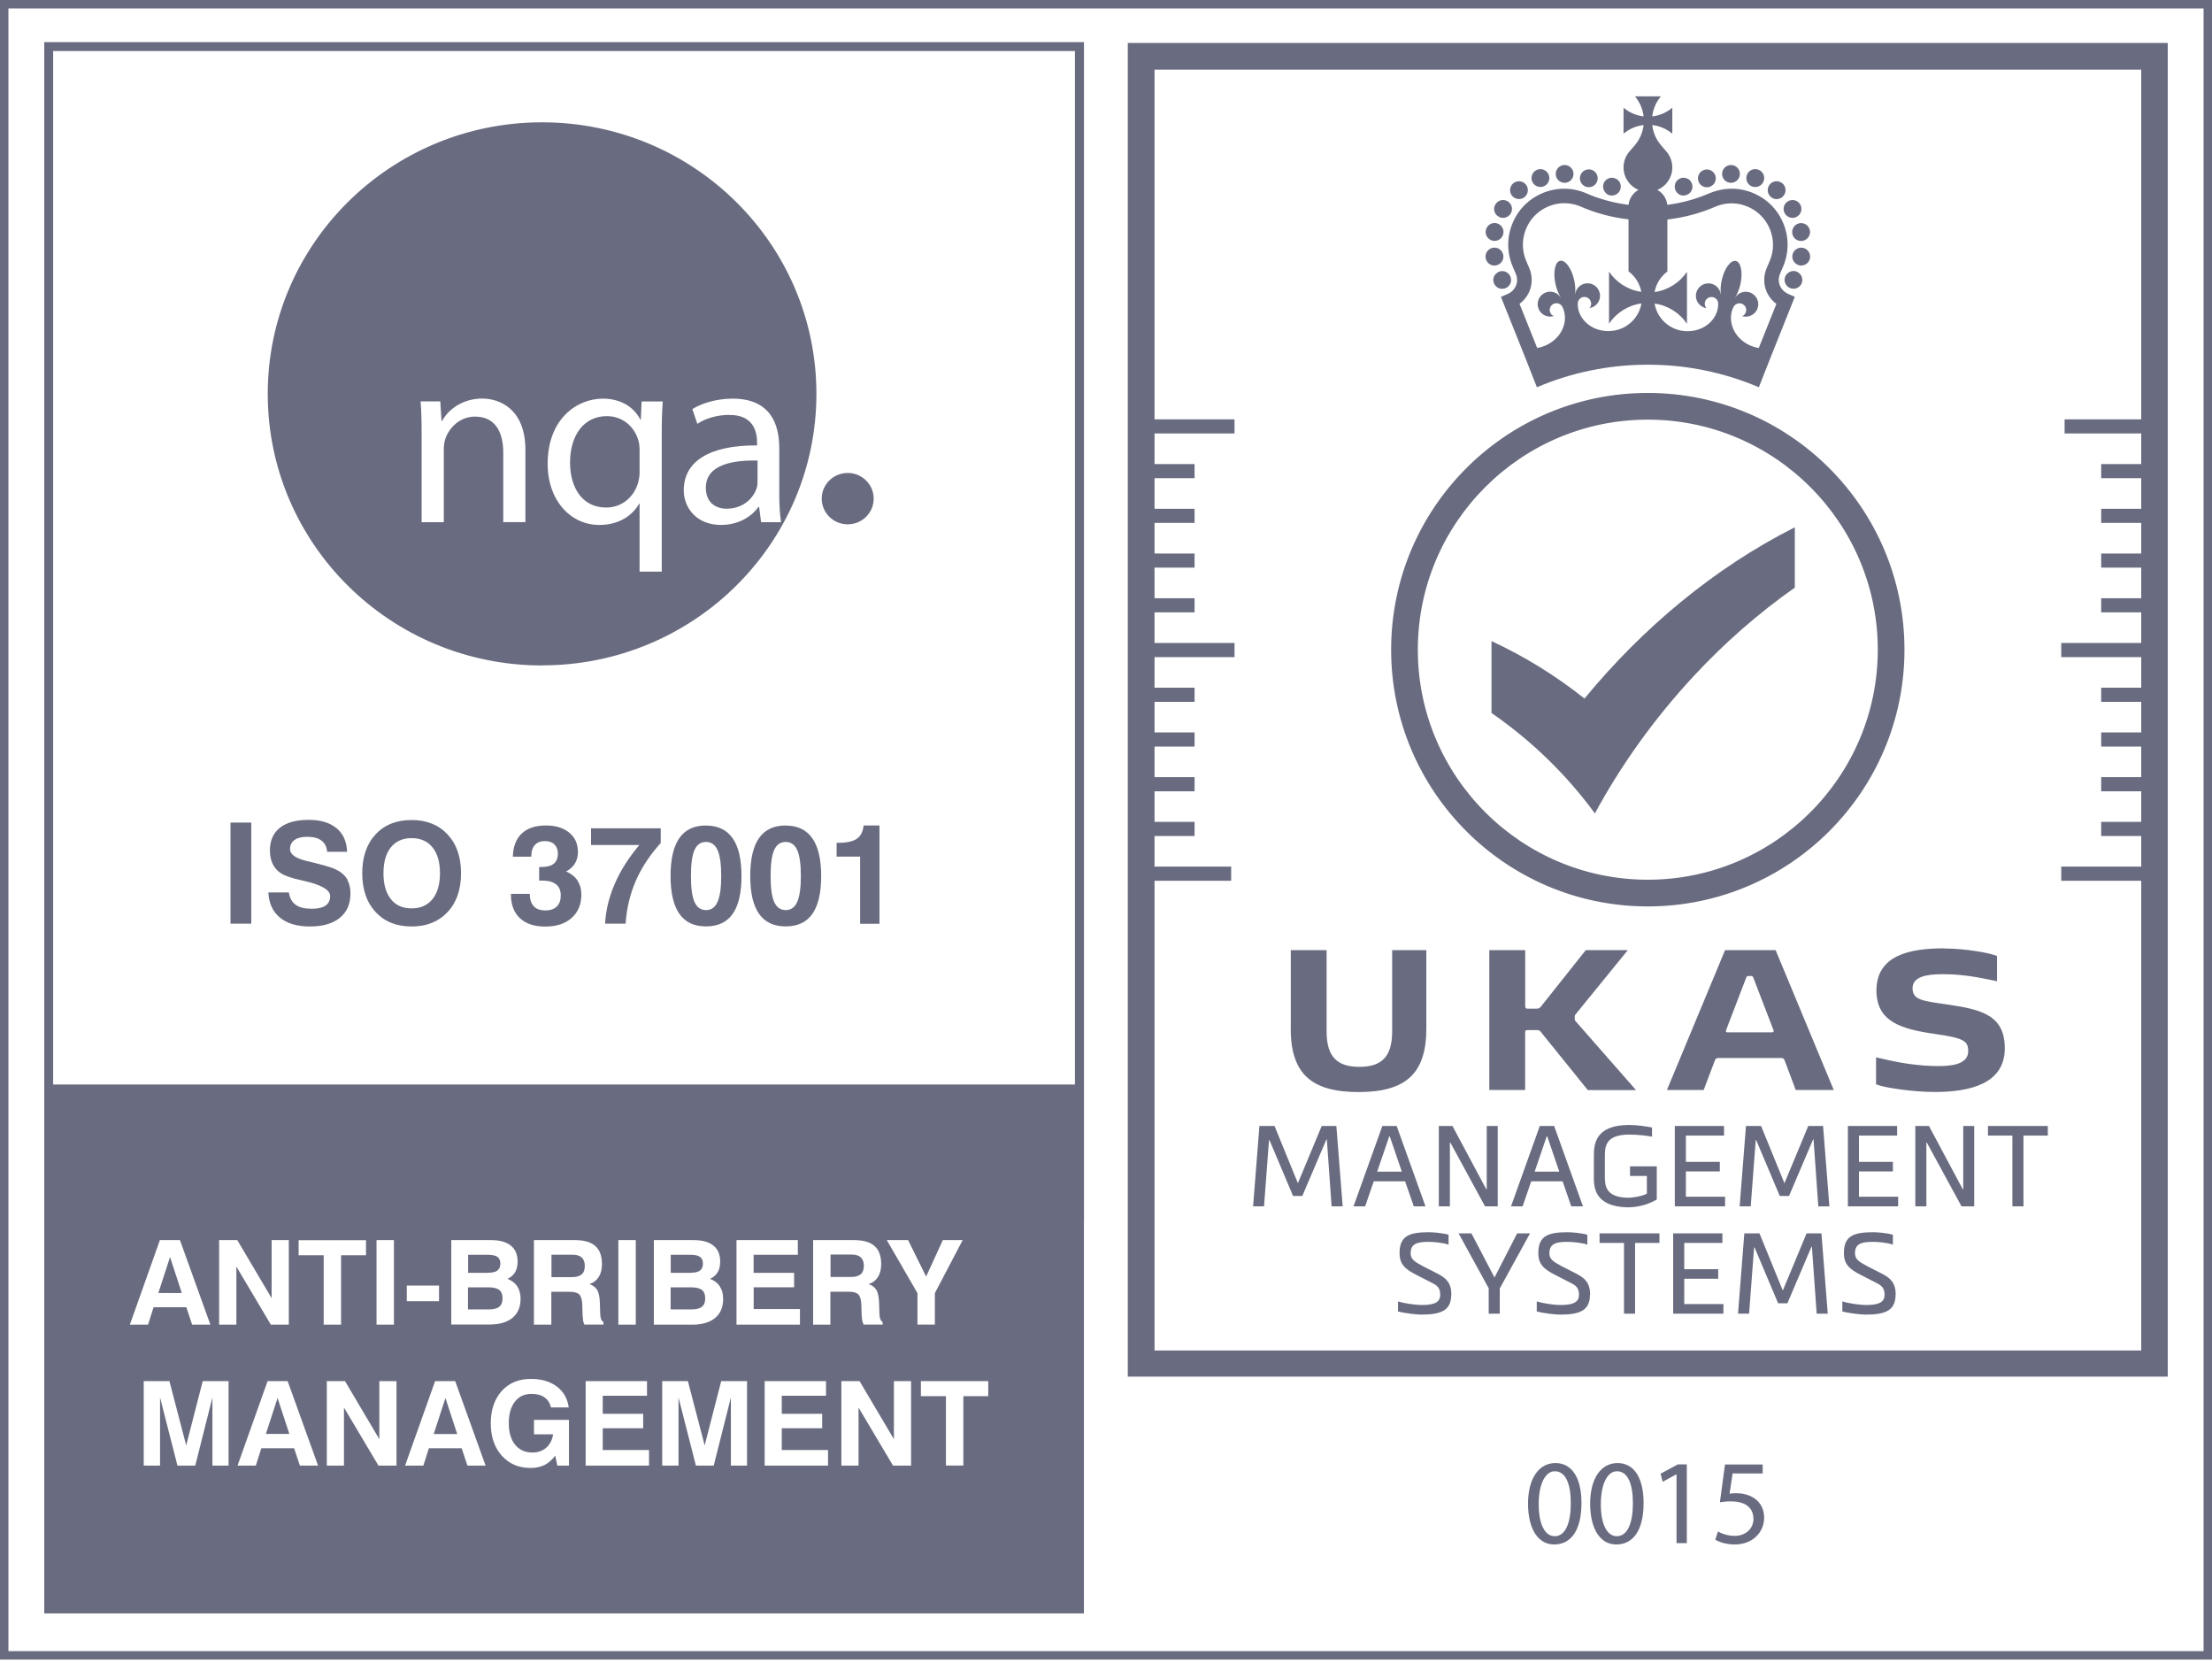 <svg xmlns="http://www.w3.org/2000/svg" width="200" height="151" viewBox="0 0 200 151" fill="none"><path d="M0 0V150.004H200V0H0ZM199.238 149.242H0.762V0.762H199.238V149.242ZM140.634 132.244C139.187 132.244 138.157 133.557 138.157 135.949C138.178 138.305 139.124 139.603 140.514 139.603C142.087 139.603 142.99 138.27 142.99 135.85C142.99 133.585 142.136 132.244 140.634 132.244ZM140.57 138.856C139.695 138.856 139.124 137.804 139.124 135.956C139.124 134.107 139.738 132.985 140.577 132.985C141.572 132.985 142.024 134.135 142.024 135.885C142.024 137.635 141.551 138.856 140.57 138.856ZM146.25 132.244C144.803 132.244 143.773 133.557 143.773 135.949C143.795 138.305 144.74 139.603 146.13 139.603C147.703 139.603 148.607 138.27 148.607 135.85C148.607 133.585 147.753 132.244 146.25 132.244ZM146.186 138.856C145.312 138.856 144.74 137.804 144.74 135.956C144.74 134.107 145.354 132.985 146.193 132.985C147.188 132.985 147.64 134.135 147.64 135.885C147.64 137.635 147.167 138.856 146.186 138.856ZM151.697 132.364H152.515V139.484H151.584V133.267H151.563L150.328 133.938L150.145 133.204L151.697 132.371V132.364ZM159.508 137.169C159.508 138.559 158.4 139.603 156.862 139.603C156.086 139.603 155.429 139.385 155.091 139.166L155.331 138.432C155.627 138.609 156.205 138.827 156.855 138.827C157.765 138.827 158.541 138.235 158.541 137.282C158.527 136.365 157.92 135.709 156.495 135.709C156.093 135.709 155.775 135.751 155.507 135.786L155.966 132.371H159.373V133.183H156.657L156.382 135.01C156.544 134.989 156.699 134.968 156.96 134.968C157.511 134.968 158.054 135.088 158.492 135.349C159.049 135.666 159.508 136.28 159.508 137.176V137.169ZM114.302 109.038H113.3L113.871 101.778H115.24L117.35 106.95L119.502 101.778H120.828L121.4 109.038H120.398L119.968 102.999H119.925L117.752 108.1H116.912L114.782 103.055H114.739L114.288 109.038H114.302ZM127.835 109.038H128.886L126.282 101.778H124.984L122.381 109.038H123.432L124.208 106.781H127.044L127.828 109.038H127.835ZM124.518 105.906L125.612 102.709H125.654L126.748 105.906H124.526H124.518ZM134.418 101.778H135.419V109.038H134.269L131.137 103.281H131.094V109.038H130.092V101.778H131.327L134.382 107.493H134.425V101.778H134.418ZM142.073 109.038H143.124L140.521 101.778H139.222L136.619 109.038H137.67L138.446 106.781H141.283L142.066 109.038H142.073ZM138.757 105.906L139.85 102.709H139.893L140.986 105.906H138.764H138.757ZM144.112 106.322V104.494C144.112 103.507 144.176 101.686 147.294 101.686C148.113 101.686 148.875 101.827 149.369 101.912V102.738C148.952 102.667 148.134 102.554 147.294 102.554C145.149 102.554 145.107 103.669 145.107 104.494V106.322C145.107 107.126 145.135 108.199 147.125 108.262C147.689 108.262 148.48 108.121 148.903 107.895V106.294H147.379V105.426H149.799V108.424C149.115 108.82 148.226 109.13 147.125 109.13C144.161 109.045 144.105 107.31 144.105 106.322H144.112ZM152.431 108.17H155.973V109.038H151.429V101.778H155.881V102.646H152.431V105.017H155.5V105.884H152.431V108.17ZM164.835 101.778L165.406 109.038H164.404L163.974 102.999H163.931L161.758 108.1H160.919L158.788 103.055H158.746L158.294 109.038H157.292L157.864 101.778H159.232L161.342 106.95L163.494 101.778H164.82H164.835ZM168.08 108.17H171.622V109.038H167.078V101.778H171.53V102.646H168.08V105.017H171.149V105.884H168.08V108.17ZM177.499 101.778H178.501V109.038H177.351L174.219 103.281H174.176V109.038H173.174V101.778H174.409L177.464 107.493H177.507V101.778H177.499ZM179.743 101.778H185.155V102.646H182.954V109.038H181.952V102.646H179.743V101.778ZM131.214 117.039C131.214 118.507 130.205 118.825 128.512 118.825C128.145 118.825 127.164 118.733 126.402 118.542V117.632C127.129 117.858 128.145 117.957 128.512 117.957C129.57 117.957 130.219 117.78 130.219 117.039C130.219 116.426 129.965 116.2 129.45 115.946L128.032 115.219C127.051 114.711 126.543 114.288 126.543 113.251C126.543 111.691 127.461 111.381 129.175 111.381C129.514 111.381 130.368 111.43 130.974 111.607V112.503C130.516 112.326 129.563 112.249 129.175 112.249C128.152 112.249 127.545 112.411 127.545 113.279C127.545 113.808 127.884 114.034 128.59 114.415L129.93 115.099C130.791 115.53 131.228 115.988 131.228 117.039H131.214ZM137.176 111.48H138.341L135.603 116.461V118.74H134.601V116.44L131.878 111.48H133.042L135.116 115.452H135.137L137.176 111.48ZM143.759 117.039C143.759 118.507 142.75 118.825 141.057 118.825C140.69 118.825 139.709 118.733 138.947 118.542V117.632C139.674 117.858 140.69 117.957 141.057 117.957C142.115 117.957 142.764 117.78 142.764 117.039C142.764 116.426 142.51 116.2 141.995 115.946L140.577 115.219C139.596 114.711 139.088 114.288 139.088 113.251C139.088 111.691 140.006 111.381 141.72 111.381C142.059 111.381 142.913 111.43 143.519 111.607V112.503C143.061 112.326 142.108 112.249 141.72 112.249C140.697 112.249 140.09 112.411 140.09 113.279C140.09 113.808 140.429 114.034 141.135 114.415L142.475 115.099C143.336 115.53 143.773 115.988 143.773 117.039H143.759ZM144.627 111.48H150.039V112.347H147.837V118.74H146.836V112.347H144.627V111.48ZM152.283 117.872H155.824V118.74H151.281V111.48H155.733V112.347H152.283V114.718H155.352V115.586H152.283V117.872ZM164.686 111.48L165.258 118.74H164.256L163.826 112.7H163.783L161.61 117.801H160.77L158.64 112.757H158.597L158.146 118.74H157.144L157.715 111.48H159.084L161.194 116.651L163.346 111.48H164.672H164.686ZM171.389 117.039C171.389 118.507 170.38 118.825 168.687 118.825C168.32 118.825 167.339 118.733 166.577 118.542V117.632C167.304 117.858 168.32 117.957 168.687 117.957C169.745 117.957 170.394 117.78 170.394 117.039C170.394 116.426 170.14 116.2 169.625 115.946L168.207 115.219C167.226 114.711 166.718 114.288 166.718 113.251C166.718 111.691 167.636 111.381 169.35 111.381C169.689 111.381 170.543 111.43 171.149 111.607V112.503C170.691 112.326 169.738 112.249 169.35 112.249C168.327 112.249 167.72 112.411 167.72 113.279C167.72 113.808 168.059 114.034 168.765 114.415L170.105 115.099C170.966 115.53 171.403 115.988 171.403 117.039H171.389ZM116.708 92.966V85.882H119.946V93.234C119.946 95.654 121.033 96.43 122.91 96.43C124.787 96.43 125.873 95.654 125.873 93.234V85.882H128.964V92.966C128.964 97.058 127.087 98.709 122.832 98.709C118.578 98.709 116.701 97.058 116.701 92.966H116.708ZM137.903 85.882V90.962C137.903 91.11 137.967 91.173 138.115 91.173H138.912C139.103 91.173 139.201 91.131 139.307 91.004L143.378 85.882H147.181L142.489 91.646C142.405 91.752 142.383 91.773 142.383 91.879V92.105C142.383 92.21 142.405 92.253 142.489 92.338L147.922 98.532H143.562L139.3 93.255C139.215 93.149 139.152 93.107 138.961 93.107H138.108C137.96 93.107 137.896 93.17 137.896 93.318V98.525H134.657V85.882H137.896H137.903ZM155.973 85.882L150.716 98.525H154.039L155.055 95.844C155.133 95.654 155.225 95.632 155.415 95.632C155.853 95.632 156.939 95.632 158.075 95.632C159.303 95.632 160.545 95.64 160.996 95.632C161.187 95.632 161.286 95.654 161.356 95.844L162.365 98.525H165.801L160.545 85.882H155.959H155.973ZM160.248 93.311H156.177C156.086 93.311 156.022 93.219 156.057 93.135L157.878 88.386C157.934 88.245 157.983 88.217 158.11 88.217H158.301C158.428 88.217 158.484 88.252 158.534 88.386L160.361 93.135C160.397 93.219 160.333 93.311 160.241 93.311H160.248ZM175.778 85.733C177.782 85.733 179.807 86.15 180.23 86.298C180.491 86.376 180.562 86.404 180.562 86.404V87.18V88.302V88.69C180.562 88.69 180.131 88.598 180.061 88.591C179.285 88.429 177.612 88.055 175.7 88.055C174.204 88.055 172.927 88.266 172.927 89.325C172.927 90.383 173.809 90.468 176.011 90.785C179.2 91.244 181.267 91.78 181.267 94.758C181.267 98.01 178.015 98.702 174.945 98.702C172.779 98.702 170.373 98.278 169.901 98.102C169.647 98.017 169.625 98.01 169.625 98.01V97.086V95.879V95.569C169.625 95.569 169.978 95.647 170.049 95.668C171.721 96.07 173.428 96.359 175.263 96.359C176.187 96.359 177.958 96.296 177.958 95.019C177.958 94.094 177.556 93.826 174.966 93.459C171.876 93.022 169.661 92.338 169.661 89.536C169.661 86.347 172.652 85.719 175.778 85.719V85.733ZM134.855 64.447V57.948C137.882 59.345 140.697 61.102 143.265 63.141C148.444 56.84 154.935 51.365 162.28 47.661V53.115C159.007 55.415 155.902 58.125 153.101 61.151C149.545 64.983 146.546 69.188 144.197 73.534V73.513C141.614 69.992 138.453 66.93 134.855 64.447ZM148.988 81.93C161.801 81.93 172.194 71.537 172.194 58.724C172.194 45.911 161.801 35.518 148.988 35.518C136.174 35.518 125.781 45.911 125.781 58.724C125.781 71.537 136.174 81.93 148.988 81.93ZM148.988 37.931C160.453 37.931 169.781 47.259 169.781 58.724C169.781 70.19 160.453 79.517 148.988 79.517C137.522 79.517 128.194 70.19 128.194 58.724C128.194 47.259 137.522 37.931 148.988 37.931ZM136.393 25.873C136.245 26.021 136.033 26.106 135.822 26.106C135.772 26.106 135.716 26.106 135.666 26.092C135.617 26.085 135.561 26.064 135.518 26.049C135.469 26.028 135.419 26.007 135.377 25.972C135.335 25.944 135.292 25.908 135.257 25.873C135.222 25.838 135.187 25.796 135.158 25.753C135.13 25.711 135.102 25.662 135.081 25.612C135.06 25.563 135.046 25.513 135.031 25.464C135.024 25.415 135.017 25.358 135.017 25.309C135.017 25.259 135.017 25.203 135.031 25.154C135.038 25.104 135.06 25.055 135.081 25.005C135.102 24.956 135.123 24.907 135.158 24.864C135.187 24.822 135.222 24.779 135.257 24.744C135.292 24.709 135.335 24.674 135.377 24.645C135.419 24.617 135.469 24.589 135.518 24.568C135.568 24.547 135.617 24.533 135.666 24.518C135.772 24.497 135.878 24.497 135.984 24.518C136.033 24.526 136.09 24.547 136.132 24.568C136.181 24.589 136.231 24.61 136.273 24.645C136.316 24.674 136.358 24.709 136.393 24.744C136.428 24.779 136.464 24.822 136.492 24.864C136.52 24.907 136.548 24.956 136.57 25.005C136.591 25.055 136.605 25.104 136.612 25.154C136.619 25.203 136.626 25.259 136.626 25.309C136.626 25.358 136.626 25.415 136.612 25.464C136.605 25.513 136.584 25.57 136.57 25.612C136.548 25.662 136.527 25.711 136.492 25.753C136.464 25.796 136.428 25.838 136.393 25.873ZM135.208 18.479C135.434 18.091 135.927 17.964 136.308 18.189C136.697 18.415 136.824 18.909 136.598 19.29C136.45 19.551 136.174 19.692 135.899 19.692C135.758 19.692 135.624 19.657 135.49 19.579C135.102 19.354 134.975 18.86 135.201 18.479H135.208ZM136.718 17.703C136.435 17.357 136.485 16.849 136.824 16.567C137.169 16.285 137.677 16.334 137.96 16.672C138.242 17.018 138.192 17.526 137.854 17.808C137.706 17.936 137.522 17.992 137.339 17.992C137.106 17.992 136.88 17.893 136.718 17.703ZM138.517 16.362C138.369 15.939 138.595 15.48 139.011 15.332C139.434 15.184 139.893 15.41 140.041 15.826C140.189 16.249 139.963 16.708 139.547 16.856C139.462 16.884 139.371 16.898 139.279 16.898C138.947 16.898 138.63 16.687 138.517 16.355V16.362ZM140.662 15.72C140.662 15.275 141.022 14.916 141.466 14.916C141.911 14.916 142.271 15.275 142.271 15.72C142.271 16.165 141.911 16.524 141.466 16.524C141.022 16.524 140.662 16.165 140.662 15.72ZM142.898 15.833C143.054 15.417 143.519 15.205 143.936 15.36C144.352 15.515 144.564 15.981 144.408 16.397C144.288 16.722 143.978 16.919 143.653 16.919C143.562 16.919 143.463 16.905 143.371 16.87C142.955 16.715 142.743 16.249 142.898 15.833ZM134.34 20.814C134.425 20.377 134.848 20.087 135.285 20.172C135.723 20.257 136.012 20.68 135.927 21.118C135.85 21.506 135.518 21.774 135.137 21.774C135.088 21.774 135.031 21.774 134.982 21.76C134.545 21.675 134.255 21.252 134.34 20.814ZM134.326 23.326C134.248 22.889 134.545 22.472 134.989 22.395C135.427 22.317 135.843 22.613 135.92 23.058C135.998 23.495 135.702 23.912 135.257 23.989C135.215 23.996 135.165 24.003 135.123 24.003C134.735 24.003 134.396 23.728 134.326 23.333V23.326ZM145.185 17.435C145.036 17.286 144.945 17.075 144.945 16.863C144.945 16.814 144.945 16.757 144.959 16.708C144.966 16.658 144.987 16.602 145.001 16.56C145.022 16.51 145.043 16.461 145.079 16.419C145.107 16.376 145.142 16.334 145.177 16.299C145.213 16.263 145.255 16.228 145.297 16.2C145.34 16.172 145.389 16.143 145.439 16.122C145.488 16.101 145.537 16.087 145.587 16.08C145.848 16.03 146.13 16.115 146.313 16.299C146.349 16.334 146.384 16.376 146.412 16.419C146.44 16.461 146.469 16.51 146.49 16.56C146.511 16.609 146.525 16.658 146.532 16.708C146.539 16.757 146.546 16.814 146.546 16.863C146.546 17.075 146.462 17.286 146.313 17.435C146.165 17.583 145.954 17.674 145.742 17.674C145.693 17.674 145.636 17.674 145.587 17.66C145.537 17.653 145.481 17.632 145.439 17.618C145.389 17.597 145.34 17.576 145.297 17.54C145.255 17.512 145.213 17.477 145.177 17.442L145.185 17.435ZM162.901 24.998C162.922 25.048 162.937 25.097 162.944 25.146C162.951 25.196 162.958 25.252 162.958 25.302C162.958 25.351 162.958 25.407 162.944 25.457C162.937 25.506 162.915 25.563 162.901 25.605C162.88 25.654 162.859 25.704 162.824 25.746C162.795 25.788 162.76 25.831 162.725 25.866C162.69 25.901 162.647 25.937 162.605 25.965C162.563 25.993 162.513 26.021 162.464 26.043C162.414 26.064 162.365 26.078 162.316 26.085C162.266 26.092 162.21 26.099 162.16 26.099C161.949 26.099 161.737 26.014 161.589 25.866C161.554 25.831 161.518 25.788 161.49 25.746C161.462 25.704 161.434 25.654 161.413 25.605C161.391 25.556 161.377 25.506 161.37 25.457C161.356 25.407 161.356 25.351 161.356 25.302C161.356 25.252 161.356 25.196 161.37 25.146C161.377 25.097 161.398 25.048 161.413 24.998C161.434 24.949 161.455 24.899 161.49 24.857C161.518 24.815 161.554 24.773 161.589 24.737C161.624 24.702 161.667 24.667 161.709 24.638C161.751 24.61 161.801 24.582 161.85 24.561C161.899 24.54 161.949 24.526 161.998 24.511C162.104 24.49 162.21 24.49 162.316 24.511C162.365 24.518 162.422 24.54 162.464 24.561C162.513 24.582 162.563 24.603 162.605 24.638C162.647 24.667 162.69 24.702 162.725 24.737C162.76 24.773 162.795 24.815 162.824 24.857C162.852 24.899 162.88 24.949 162.901 24.998ZM157.941 15.826C158.089 15.402 158.548 15.184 158.971 15.332C159.395 15.48 159.613 15.939 159.465 16.362C159.352 16.694 159.035 16.905 158.703 16.905C158.618 16.905 158.527 16.891 158.435 16.863C158.012 16.715 157.793 16.256 157.941 15.833V15.826ZM160.121 17.808C159.776 17.526 159.733 17.018 160.016 16.672C160.298 16.327 160.806 16.285 161.151 16.567C161.497 16.849 161.54 17.357 161.257 17.703C161.095 17.893 160.869 17.999 160.636 17.999C160.453 17.999 160.27 17.936 160.121 17.816V17.808ZM161.667 18.189C162.055 17.964 162.549 18.098 162.767 18.479C162.993 18.867 162.859 19.361 162.478 19.579C162.351 19.657 162.21 19.692 162.076 19.692C161.801 19.692 161.525 19.551 161.377 19.29C161.151 18.902 161.286 18.408 161.667 18.189ZM155.705 15.72C155.705 15.275 156.064 14.916 156.509 14.916C156.953 14.916 157.313 15.275 157.313 15.72C157.313 16.165 156.953 16.524 156.509 16.524C156.064 16.524 155.705 16.165 155.705 15.72ZM162.697 20.179C163.134 20.095 163.557 20.384 163.642 20.821C163.727 21.259 163.438 21.682 163 21.767C162.951 21.774 162.894 21.781 162.845 21.781C162.464 21.781 162.125 21.513 162.055 21.125C161.97 20.687 162.259 20.264 162.697 20.179ZM162.859 24.003C162.817 24.003 162.767 24.003 162.725 23.989C162.287 23.912 161.991 23.495 162.062 23.058C162.139 22.62 162.556 22.324 162.993 22.395C163.43 22.472 163.727 22.889 163.656 23.326C163.593 23.721 163.247 23.996 162.859 23.996V24.003ZM153.574 16.404C153.418 15.988 153.63 15.523 154.046 15.367C154.463 15.212 154.928 15.424 155.084 15.84C155.239 16.256 155.027 16.722 154.611 16.877C154.519 16.912 154.42 16.927 154.329 16.927C154.004 16.927 153.694 16.729 153.574 16.404ZM151.436 17.025C151.429 16.976 151.422 16.919 151.422 16.87C151.422 16.658 151.506 16.447 151.655 16.299C151.69 16.263 151.732 16.228 151.775 16.2C151.817 16.172 151.866 16.143 151.916 16.122C151.965 16.101 152.014 16.087 152.064 16.08C152.325 16.03 152.607 16.115 152.791 16.299C152.939 16.447 153.023 16.658 153.023 16.87C153.023 16.919 153.023 16.976 153.009 17.025C153.002 17.075 152.981 17.131 152.96 17.174C152.939 17.223 152.918 17.272 152.889 17.315C152.861 17.357 152.826 17.399 152.791 17.435C152.642 17.583 152.431 17.674 152.219 17.674C152.163 17.674 152.113 17.674 152.064 17.66C152.014 17.653 151.958 17.632 151.916 17.618C151.866 17.597 151.817 17.576 151.775 17.54C151.732 17.512 151.69 17.477 151.655 17.442C151.619 17.406 151.584 17.364 151.556 17.322C151.528 17.279 151.499 17.23 151.485 17.181C151.464 17.131 151.45 17.082 151.436 17.032V17.025ZM147.823 13.117L147.322 13.702C146.991 14.09 146.793 14.584 146.793 15.134C146.793 16.045 147.351 16.835 148.141 17.166C147.654 17.435 147.308 17.936 147.245 18.514C145.904 18.345 144.606 17.992 143.357 17.442L143.287 17.413C142.031 16.919 140.662 16.941 139.42 17.477C138.178 18.013 137.219 19.001 136.725 20.257C136.224 21.513 136.252 22.889 136.788 24.13L137.049 24.744C137.197 25.09 137.212 25.471 137.07 25.81C136.936 26.148 136.661 26.424 136.301 26.579L135.709 26.833L137.938 32.407L138.961 35.003C142.087 33.67 145.488 32.964 148.995 32.964C152.501 32.964 155.895 33.67 159.028 35.003L160.051 32.407L162.28 26.826L161.695 26.572C161.335 26.416 161.067 26.141 160.926 25.803C160.792 25.464 160.799 25.09 160.947 24.737L161.208 24.13C161.744 22.889 161.765 21.513 161.271 20.257C160.77 19.001 159.818 18.013 158.576 17.477C157.341 16.941 155.966 16.919 154.71 17.413L154.646 17.435H154.632C153.39 17.985 152.085 18.345 150.751 18.514C150.688 17.936 150.342 17.435 149.855 17.166C150.646 16.835 151.203 16.052 151.203 15.134C151.203 14.584 151.005 14.09 150.674 13.702L150.173 13.117C149.75 12.616 149.467 11.995 149.39 11.303C150.074 11.381 150.702 11.663 151.203 12.086V9.737C150.702 10.16 150.081 10.442 149.39 10.52C149.467 9.836 149.75 9.208 150.173 8.707H147.823C148.247 9.208 148.529 9.829 148.607 10.52C147.922 10.442 147.294 10.16 146.793 9.737V12.086C147.294 11.663 147.915 11.381 148.607 11.303C148.529 11.988 148.247 12.616 147.823 13.117ZM145.439 29.93C143.773 29.93 142.609 28.717 142.652 27.411C142.673 27.094 142.934 26.84 143.258 26.84C143.583 26.84 143.865 27.108 143.865 27.447C143.865 27.602 143.809 27.743 143.71 27.849C144.253 27.764 144.669 27.298 144.669 26.734C144.669 26.113 144.161 25.605 143.541 25.605C142.976 25.605 142.51 26.021 142.426 26.558H142.412C142.454 26.198 142.433 25.76 142.327 25.295C142.087 24.236 141.516 23.467 141.05 23.573C140.591 23.686 140.408 24.624 140.641 25.676C140.746 26.141 140.909 26.55 141.106 26.854H141.092C140.782 26.402 140.182 26.233 139.674 26.473C139.11 26.741 138.87 27.418 139.138 27.976C139.378 28.484 139.956 28.731 140.485 28.568C140.351 28.512 140.246 28.413 140.175 28.272C140.034 27.969 140.161 27.609 140.464 27.468C140.761 27.327 141.113 27.447 141.262 27.729C141.854 28.886 141.318 30.48 139.822 31.193C139.547 31.32 139.265 31.405 138.983 31.447L137.388 27.461C137.79 27.164 138.108 26.762 138.298 26.297C138.566 25.626 138.552 24.892 138.263 24.215L138.002 23.601C137.607 22.684 137.586 21.668 137.96 20.737C138.326 19.805 139.032 19.078 139.956 18.676C140.866 18.281 141.868 18.267 142.793 18.62C144.218 19.248 145.707 19.657 147.245 19.826V24.526C147.837 24.97 148.261 25.626 148.402 26.381C147.188 26.212 146.137 25.527 145.481 24.554V29.253C146.144 28.279 147.195 27.595 148.409 27.425C148.169 28.844 146.934 29.923 145.446 29.923L145.439 29.93ZM149.601 26.395C149.742 25.64 150.166 24.984 150.758 24.54V19.84C152.29 19.664 153.785 19.262 155.211 18.634C156.135 18.274 157.137 18.295 158.047 18.691C158.964 19.086 159.67 19.819 160.044 20.751C160.411 21.682 160.397 22.698 160.001 23.615L159.74 24.222C159.451 24.899 159.437 25.633 159.705 26.303C159.896 26.769 160.206 27.171 160.615 27.468L159.021 31.454C158.738 31.412 158.456 31.327 158.181 31.2C156.678 30.488 156.149 28.893 156.742 27.736C156.89 27.454 157.243 27.334 157.539 27.475C157.842 27.616 157.969 27.983 157.828 28.279C157.765 28.42 157.652 28.519 157.518 28.576C158.047 28.731 158.618 28.491 158.865 27.983C159.134 27.418 158.894 26.748 158.329 26.48C157.821 26.24 157.221 26.409 156.911 26.861H156.897C157.094 26.55 157.257 26.148 157.363 25.683C157.595 24.631 157.412 23.7 156.953 23.587C156.488 23.481 155.916 24.25 155.676 25.302C155.57 25.767 155.549 26.205 155.592 26.565H155.578C155.493 26.021 155.027 25.612 154.463 25.612C153.842 25.612 153.334 26.12 153.334 26.741C153.334 27.305 153.75 27.771 154.293 27.856C154.202 27.75 154.138 27.609 154.138 27.454C154.138 27.122 154.406 26.847 154.745 26.847C155.084 26.847 155.331 27.101 155.352 27.418C155.394 28.724 154.23 29.937 152.565 29.937C151.076 29.937 149.841 28.858 149.601 27.439C150.822 27.609 151.873 28.293 152.529 29.267V24.568C151.873 25.541 150.822 26.226 149.608 26.395H149.601ZM196.014 3.881H101.969V124.434H195.999V3.881H196.014ZM193.601 37.903H186.672V39.18H193.601V41.946H189.981V43.223H193.601V45.989H189.981V47.266H193.601V50.032H189.981V51.309H193.601V54.075H189.981V55.352H193.601V58.117H186.368V59.395H193.601V62.16H189.981V63.438H193.601V66.203H189.981V67.48H193.601V70.246H189.981V71.523H193.601V74.289H189.981V75.566H193.601V78.332H186.368V79.609H193.601V122.07H104.389V79.609H111.317V78.332H104.389V75.566H108.008V74.289H104.389V71.523H108.008V70.246H104.389V67.48H108.008V66.203H104.389V63.438H108.008V62.16H104.389V59.395H111.621V58.117H104.389V55.352H108.008V54.075H104.389V51.309H108.008V50.032H104.389V47.266H108.008V45.989H104.389V43.223H108.008V41.946H104.389V39.18H111.621V37.903H104.389V6.294H193.601V37.903ZM74.296 45.072C74.296 43.788 75.347 42.75 76.646 42.75C77.944 42.75 78.995 43.788 78.995 45.072C78.995 46.356 77.944 47.393 76.646 47.393C75.347 47.393 74.296 46.349 74.296 45.072ZM68.496 41.628V43.526C68.496 43.724 68.475 43.95 68.405 44.154C68.087 45.079 67.149 45.982 65.688 45.982C64.686 45.982 63.819 45.396 63.819 44.091C63.819 41.967 66.302 41.586 68.489 41.628H68.496ZM51.542 41.805C51.542 39.349 52.791 37.614 54.865 37.614C56.368 37.614 57.419 38.651 57.736 39.872C57.807 40.118 57.828 40.408 57.828 40.704V42.757C57.828 43.054 57.758 43.435 57.673 43.71C57.221 45.086 56.1 45.876 54.801 45.876C52.593 45.876 51.542 44.006 51.542 41.812V41.805ZM49.016 60.142C62.711 60.142 73.816 49.157 73.816 35.596C73.816 22.035 62.704 11.056 49.009 11.056C35.314 11.056 24.208 22.049 24.208 35.603C24.208 49.157 35.314 60.15 49.009 60.15L49.016 60.142ZM65.942 37.501C64.898 37.501 63.826 37.79 63.05 38.312L62.598 36.979C63.508 36.414 64.856 36.033 66.239 36.033C69.639 36.033 70.458 38.312 70.458 40.499V44.585C70.458 45.53 70.5 46.455 70.62 47.202H68.814L68.638 45.827H68.567C67.974 46.687 66.768 47.449 65.194 47.449C62.965 47.449 61.822 45.89 61.822 44.317C61.822 41.678 64.192 40.231 68.454 40.26V40.034C68.454 39.131 68.2 37.487 65.942 37.508V37.501ZM54.505 36.033C56.212 36.033 57.355 36.866 57.899 37.931H57.941L58.012 36.287H59.924C59.853 37.19 59.832 38.136 59.832 39.286V51.669H57.828V45.53H57.786C57.193 46.589 55.966 47.449 54.188 47.449C51.612 47.449 49.517 45.262 49.517 41.925C49.517 37.84 52.184 36.033 54.505 36.033ZM39.808 36.28L39.921 38.058H39.963C40.514 37.042 41.784 36.026 43.611 36.026C45.135 36.026 47.506 36.929 47.506 40.676V47.195H45.502V40.902C45.502 39.145 44.839 37.656 42.948 37.656C41.65 37.656 40.627 38.58 40.26 39.688C40.175 39.935 40.126 40.295 40.126 40.612V47.202H38.122V39.237C38.122 38.087 38.101 37.183 38.03 36.28H39.808ZM22.719 83.49H20.842V74.353H22.719V83.49ZM31.405 79.525C31.588 79.863 31.687 80.272 31.687 80.752C31.687 81.705 31.369 82.438 30.727 82.961C30.085 83.483 29.182 83.744 28.018 83.744C26.854 83.744 25.965 83.476 25.316 82.946C24.667 82.417 24.314 81.655 24.264 80.668H26.12C26.191 81.168 26.395 81.535 26.734 81.782C27.073 82.029 27.559 82.142 28.201 82.142C28.745 82.142 29.161 82.043 29.436 81.853C29.711 81.662 29.852 81.373 29.852 80.992C29.852 80.435 29.055 79.976 27.468 79.616C27.447 79.616 27.425 79.609 27.411 79.602C27.369 79.595 27.305 79.581 27.221 79.56C26.367 79.376 25.76 79.165 25.4 78.932C25.076 78.727 24.829 78.445 24.66 78.099C24.49 77.754 24.406 77.337 24.406 76.865C24.406 75.975 24.709 75.291 25.309 74.818C25.908 74.346 26.783 74.106 27.926 74.106C28.992 74.106 29.824 74.36 30.431 74.861C31.038 75.362 31.348 76.074 31.384 76.992H29.577C29.542 76.547 29.373 76.215 29.069 75.983C28.766 75.75 28.328 75.637 27.764 75.637C27.27 75.637 26.896 75.736 26.628 75.926C26.36 76.117 26.226 76.392 26.226 76.752C26.226 77.238 26.748 77.598 27.785 77.838C28.067 77.902 28.286 77.958 28.441 77.993C29.105 78.163 29.577 78.297 29.86 78.388C30.142 78.48 30.382 78.586 30.586 78.706C30.96 78.911 31.235 79.186 31.426 79.525H31.405ZM37.212 74.12C35.85 74.12 34.763 74.55 33.959 75.418C33.155 76.286 32.752 77.457 32.752 78.932C32.752 80.406 33.155 81.571 33.959 82.438C34.763 83.306 35.85 83.744 37.212 83.744C38.573 83.744 39.66 83.306 40.471 82.438C41.283 81.571 41.685 80.399 41.685 78.932C41.685 77.464 41.283 76.293 40.471 75.425C39.66 74.557 38.58 74.12 37.212 74.12ZM39.102 81.274C38.651 81.832 38.023 82.107 37.212 82.107C36.4 82.107 35.786 81.832 35.342 81.274C34.897 80.717 34.672 79.941 34.672 78.932C34.672 77.923 34.897 77.14 35.342 76.589C35.786 76.039 36.414 75.757 37.212 75.757C38.009 75.757 38.651 76.032 39.102 76.589C39.554 77.147 39.78 77.923 39.78 78.932C39.78 79.941 39.554 80.717 39.102 81.274ZM52.212 79.602C52.445 79.955 52.565 80.371 52.565 80.851C52.565 81.74 52.276 82.445 51.69 82.968C51.104 83.49 50.314 83.751 49.305 83.751C48.296 83.751 47.541 83.497 47.005 82.989C46.462 82.481 46.194 81.761 46.194 80.83V80.794H47.901C47.901 81.288 48.028 81.662 48.261 81.916C48.494 82.17 48.846 82.29 49.312 82.29C49.778 82.29 50.102 82.17 50.342 81.938C50.582 81.705 50.702 81.366 50.702 80.928C50.702 80.491 50.561 80.159 50.279 79.934C49.996 79.708 49.573 79.595 49.016 79.595C48.987 79.595 48.945 79.595 48.882 79.595C48.818 79.595 48.776 79.595 48.748 79.595V78.367H48.938C49.453 78.367 49.827 78.269 50.074 78.064C50.321 77.866 50.441 77.556 50.441 77.147C50.441 76.801 50.335 76.533 50.13 76.328C49.926 76.124 49.637 76.025 49.277 76.025C48.882 76.025 48.578 76.138 48.367 76.371C48.155 76.603 48.042 76.928 48.042 77.358V77.436H46.37C46.391 76.526 46.659 75.827 47.174 75.34C47.689 74.854 48.416 74.614 49.354 74.614C50.243 74.614 50.949 74.832 51.471 75.263C51.993 75.693 52.254 76.279 52.254 77.02C52.254 77.408 52.163 77.746 51.986 78.043C51.81 78.339 51.542 78.579 51.189 78.769C51.64 78.967 51.986 79.242 52.219 79.588L52.212 79.602ZM53.447 74.868H59.74V76.201C58.767 77.274 58.012 78.41 57.49 79.609C56.968 80.809 56.657 82.1 56.565 83.49H54.71C54.773 82.276 55.069 81.077 55.585 79.884C56.1 78.692 56.847 77.521 57.807 76.378H53.44V74.868H53.447ZM63.833 74.614C62.76 74.614 61.956 74.995 61.427 75.75C60.898 76.505 60.629 77.648 60.629 79.179C60.629 80.71 60.898 81.846 61.427 82.601C61.956 83.356 62.76 83.737 63.833 83.737C64.905 83.737 65.716 83.363 66.246 82.608C66.775 81.853 67.043 80.717 67.043 79.193C67.043 77.669 66.775 76.526 66.239 75.764C65.702 75.002 64.898 74.621 63.833 74.621V74.614ZM64.877 81.521C64.658 82.015 64.312 82.262 63.833 82.262C63.353 82.262 63.014 82.015 62.795 81.528C62.577 81.041 62.471 80.258 62.471 79.179C62.471 78.099 62.577 77.316 62.795 76.829C63.014 76.342 63.36 76.102 63.833 76.102C64.305 76.102 64.658 76.349 64.877 76.836C65.096 77.323 65.209 78.106 65.209 79.179C65.209 80.251 65.096 81.027 64.877 81.521ZM71.037 74.614C69.964 74.614 69.16 74.995 68.63 75.75C68.101 76.505 67.833 77.648 67.833 79.179C67.833 80.71 68.101 81.846 68.63 82.601C69.16 83.356 69.964 83.737 71.037 83.737C72.109 83.737 72.92 83.363 73.45 82.608C73.979 81.853 74.247 80.717 74.247 79.193C74.247 77.669 73.979 76.526 73.442 75.764C72.906 75.002 72.102 74.621 71.037 74.621V74.614ZM72.081 81.521C71.862 82.015 71.516 82.262 71.037 82.262C70.557 82.262 70.218 82.015 69.999 81.528C69.781 81.041 69.675 80.258 69.675 79.179C69.675 78.099 69.781 77.316 69.999 76.829C70.218 76.342 70.564 76.102 71.037 76.102C71.509 76.102 71.862 76.349 72.081 76.836C72.299 77.323 72.412 78.106 72.412 79.179C72.412 80.251 72.299 81.027 72.081 81.521ZM78.099 74.614H79.517V83.497H77.768V77.429H75.644V76.18H75.778C76.554 76.18 77.111 76.06 77.464 75.82C77.817 75.58 78.029 75.178 78.085 74.614H78.099ZM44.119 115.05H42.327V113.42H44.112C44.514 113.42 44.803 113.483 44.98 113.61C45.156 113.737 45.241 113.942 45.241 114.217C45.241 114.492 45.149 114.711 44.973 114.845C44.796 114.979 44.507 115.043 44.119 115.043V115.05ZM62.436 115.05H60.644V113.42H62.429C62.831 113.42 63.12 113.483 63.296 113.61C63.473 113.737 63.557 113.942 63.557 114.217C63.557 114.492 63.466 114.711 63.289 114.845C63.113 114.979 62.824 115.043 62.436 115.043V115.05ZM63.466 116.595C63.663 116.75 63.762 117.011 63.762 117.364C63.762 117.717 63.663 117.957 63.459 118.119C63.261 118.281 62.937 118.359 62.499 118.359H60.636V116.362H62.485C62.937 116.362 63.261 116.44 63.459 116.595H63.466ZM40.274 126.367L41.339 129.62H39.215L40.274 126.367ZM45.142 116.595C45.34 116.75 45.438 117.011 45.438 117.364C45.438 117.717 45.34 117.957 45.135 118.119C44.938 118.281 44.613 118.359 44.175 118.359H42.313V116.362H44.161C44.613 116.362 44.938 116.44 45.135 116.595H45.142ZM52.6 113.667C52.783 113.836 52.875 114.09 52.875 114.422C52.875 114.775 52.783 115.029 52.593 115.191C52.403 115.353 52.106 115.438 51.711 115.438H49.862V113.413H51.782C52.141 113.413 52.417 113.498 52.6 113.667ZM16.44 116.877H14.316L15.374 113.624L16.44 116.877ZM98.01 110.421V3.81H4.001V145.834H98.003V110.414L98.01 110.421ZM20.68 132.477H19.206V126.318L17.653 132.477H16.045L14.471 126.318V132.477H12.996V124.836H15.318L16.835 130.65L18.331 124.836H20.666V132.477H20.68ZM11.741 119.735L14.457 112.093H16.27L19.022 119.735H17.371L16.849 118.161H13.886L13.385 119.735H11.734H11.741ZM21.365 119.735H19.812V112.093H21.456L24.561 117.343V112.093H26.113V119.735H24.49L21.372 114.485V119.735H21.365ZM27.115 132.477L26.593 130.904H23.629L23.128 132.477H21.477L24.194 124.836H26.007L28.759 132.477H27.108H27.115ZM27.002 113.462V112.1H33.091V113.462H30.84V119.735H29.267V113.462H27.002ZM35.843 132.477H34.22L31.101 127.228V132.477H29.549V124.836H31.193L34.298 130.085V124.836H35.85V132.477H35.843ZM34.044 119.735V112.093H35.617V119.735H34.044ZM42.264 132.477L41.741 130.904H38.778L38.277 132.477H36.626L39.342 124.836H41.156L43.907 132.477H42.256H42.264ZM36.781 117.618V116.2H39.695V117.618H36.781ZM40.803 119.735V112.093H44.401C45.184 112.093 45.777 112.256 46.186 112.587C46.596 112.919 46.8 113.399 46.8 114.027C46.8 114.415 46.723 114.739 46.575 114.993C46.419 115.254 46.194 115.452 45.89 115.593C46.285 115.755 46.581 115.981 46.772 116.277C46.962 116.574 47.068 116.948 47.068 117.392C47.068 118.133 46.828 118.712 46.342 119.114C45.855 119.516 45.17 119.721 44.281 119.721H40.803V119.735ZM51.443 132.477H50.392L50.201 131.574C49.919 131.955 49.594 132.237 49.234 132.421C48.875 132.597 48.451 132.689 47.964 132.689C46.899 132.689 46.031 132.315 45.368 131.574C44.705 130.833 44.373 129.86 44.373 128.653C44.373 127.447 44.705 126.466 45.361 125.732C46.024 125.005 46.899 124.638 48 124.638C48.959 124.638 49.735 124.871 50.342 125.323C50.949 125.781 51.309 126.409 51.422 127.214H49.82C49.721 126.819 49.524 126.515 49.227 126.304C48.931 126.092 48.536 125.993 48.056 125.993C47.414 125.993 46.913 126.226 46.553 126.699C46.186 127.164 46.003 127.813 46.003 128.639C46.003 129.464 46.194 130.121 46.575 130.586C46.956 131.059 47.478 131.292 48.141 131.292C48.642 131.292 49.058 131.144 49.39 130.854C49.728 130.558 49.933 130.156 50.011 129.648H48.282V128.343H51.443V132.477ZM52.727 119.34C52.699 119.184 52.678 118.994 52.671 118.775L52.649 117.971C52.635 117.498 52.544 117.181 52.381 117.011C52.219 116.849 51.93 116.764 51.513 116.764H49.848V119.735H48.275V112.093H51.979C52.812 112.093 53.433 112.27 53.828 112.63C54.23 112.982 54.427 113.533 54.427 114.267C54.427 114.732 54.329 115.12 54.131 115.431C53.934 115.741 53.658 115.953 53.291 116.066C53.623 116.186 53.856 116.362 53.997 116.602C54.138 116.842 54.216 117.223 54.237 117.731L54.265 118.634V118.662C54.272 119.121 54.371 119.396 54.562 119.495V119.728H52.84C52.783 119.622 52.741 119.488 52.713 119.333L52.727 119.34ZM58.689 132.477H52.953V124.836H58.499V126.162H54.498V127.792H58.153V129.098H54.498V131.066H58.682V132.477H58.689ZM55.909 119.735V112.093H57.483V119.735H55.909ZM65.088 116.292C65.286 116.588 65.385 116.962 65.385 117.406C65.385 118.147 65.145 118.726 64.658 119.128C64.171 119.53 63.487 119.735 62.598 119.735H59.12V112.093H62.718C63.501 112.093 64.094 112.256 64.503 112.587C64.912 112.919 65.117 113.399 65.117 114.027C65.117 114.415 65.039 114.739 64.891 114.993C64.736 115.254 64.51 115.452 64.207 115.593C64.602 115.755 64.898 115.981 65.088 116.277V116.292ZM67.558 132.477H66.083V126.318L64.531 132.477H62.922L61.349 126.318V132.477H59.874V124.836H62.196L63.713 130.65L65.209 124.836H67.544V132.477H67.558ZM71.799 115.05V116.355H68.144V118.324H72.328V119.735H66.591V112.093H72.137V113.42H68.137V115.05H71.791H71.799ZM74.875 132.477H69.138V124.836H74.684V126.162H70.684V127.792H74.338V129.098H70.684V131.066H74.868V132.477H74.875ZM75.094 119.735H73.52V112.093H77.224C78.057 112.093 78.678 112.27 79.073 112.63C79.475 112.982 79.673 113.533 79.673 114.267C79.673 114.732 79.574 115.12 79.376 115.431C79.179 115.741 78.903 115.953 78.537 116.066C78.868 116.186 79.101 116.362 79.242 116.602C79.383 116.842 79.461 117.223 79.482 117.731L79.51 118.634V118.662C79.517 119.121 79.616 119.396 79.807 119.495V119.728H78.085C78.029 119.622 77.986 119.488 77.958 119.333C77.93 119.177 77.909 118.987 77.902 118.768L77.88 117.964C77.866 117.491 77.775 117.174 77.612 117.004C77.45 116.842 77.161 116.757 76.745 116.757H75.079V119.728L75.094 119.735ZM82.368 132.477H80.745L77.626 127.228V132.477H76.074V124.836H77.718L80.823 130.085V124.836H82.375V132.477H82.368ZM80.181 112.093H82.107L83.737 115.388L85.247 112.093H87.039L84.527 116.884V119.728H82.954V116.884L80.181 112.093ZM89.353 126.198H87.102V132.47H85.529V126.198H83.264V124.836H89.353V126.198ZM97.192 98.024H4.805V4.614H97.192V98.031V98.024ZM25.097 126.36L26.162 129.613H24.039L25.097 126.36ZM76.942 115.424H75.094V113.399H77.013C77.373 113.399 77.648 113.483 77.831 113.653C78.014 113.822 78.106 114.076 78.106 114.408C78.106 114.76 78.014 115.014 77.824 115.177C77.633 115.339 77.337 115.424 76.942 115.424Z" fill="#696C80"></path></svg>